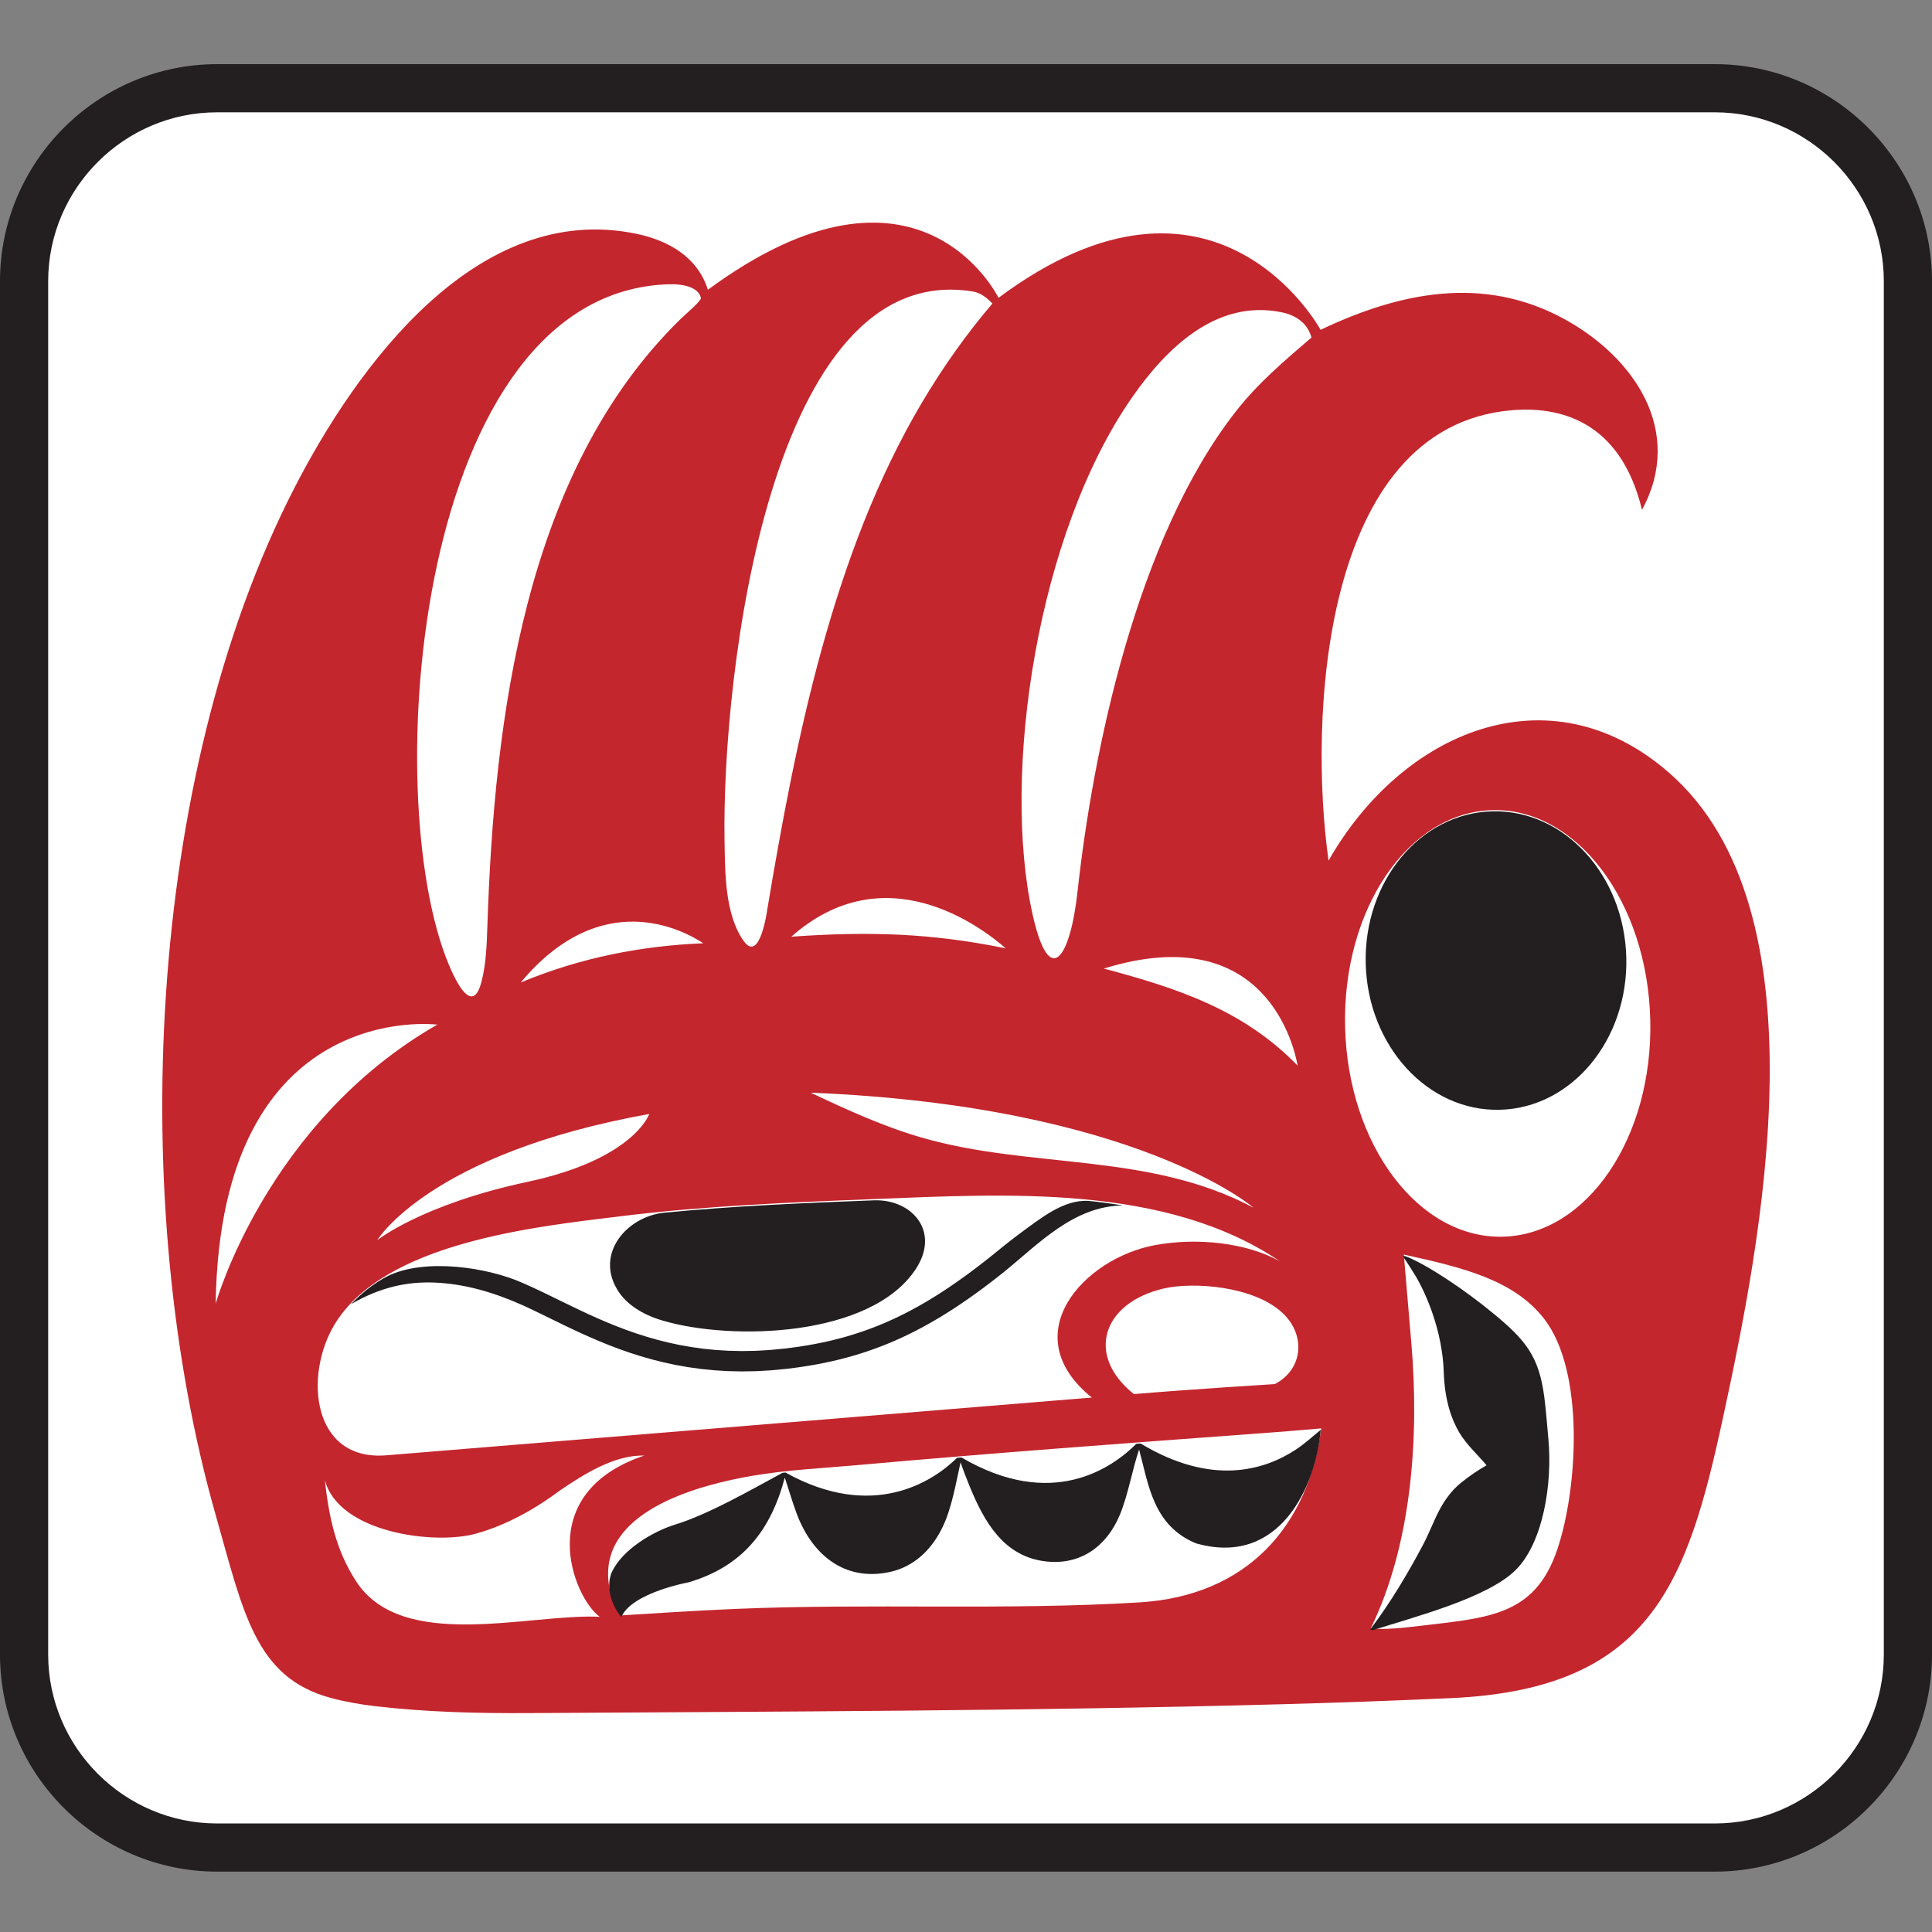 <svg width="512" height="512" viewBox="0 0 512 512" fill="none" xmlns="http://www.w3.org/2000/svg">
<rect x="0" y="0" width="512" height="512" fill="#808080" stroke="none"/>
<path d="M61.417 22H450.591C466.109 22.003 480.215 28.352 490.435 38.577C500.652 48.798 506.996 62.904 507 78.42V435.571C506.998 451.094 500.65 465.204 490.429 475.428C480.211 485.648 466.111 491.995 450.601 492H61.409C45.891 491.998 31.783 485.647 21.566 475.422C11.348 465.201 5.004 451.097 5 435.58V78.428C5.003 62.906 11.348 48.796 21.57 38.572C31.788 28.352 45.888 22.005 61.4 22H61.417Z" fill="white"/>
<path fill-rule="evenodd" clip-rule="evenodd" d="M384.617 450.017C437.551 447.607 447.173 419.476 456.674 375.421C466.549 329.635 484.439 241.327 442.196 204.677C410.479 177.16 371.533 193.909 352.085 228.067C346.83 191.116 349.966 113.196 400.47 108.733C412.891 107.635 429.355 111.153 435.153 135.121C446.437 114.256 433.094 94.644 414.468 84.502C393.102 72.87 371.024 77.405 349.968 87.401C349.968 87.401 322.123 36.048 264.616 78.927C264.616 78.927 243.556 35.552 187.604 76.79C184.875 68.153 177.232 63.755 168.721 61.971C126.381 53.099 94.474 97.191 77.899 129.537C38.526 206.378 33.738 319.196 57.151 401.476C64.483 427.239 67.591 444.56 87.657 449.964C91.436 450.983 95.405 451.686 99.491 452.163C112.79 453.717 126.455 454.074 140.178 453.988C206.462 453.566 272.907 453.453 339.155 451.654C354.304 451.243 369.458 450.707 384.617 450.017ZM437.337 270.256C438.101 301.487 420.586 327.203 398.25 327.74C375.911 328.264 357.205 303.382 356.466 272.161C355.724 240.947 373.226 215.212 395.565 214.699C417.901 214.169 436.598 239.052 437.337 270.256ZM350.13 378.536C345.087 378.991 340.056 379.399 335.03 379.769C299.038 382.42 263.155 385.054 227.189 388.271C217.906 389.102 208.567 389.531 199.406 391.096C185.765 393.426 160.386 399.997 161.167 417.889C161.28 420.44 161.833 422.762 162.672 424.724C163.246 426.067 163.951 427.301 164.737 428.086C174.797 427.454 184.887 426.805 194.958 426.375C230.636 424.853 266.318 426.82 301.996 424.648C330.519 422.912 346.741 404.413 350.13 378.536ZM332.185 320.047C332.185 320.047 301.126 293.088 214.853 289.575C224.38 294.077 234.112 298.54 244.253 301.47C273.296 309.862 304.333 305.25 332.185 320.047ZM289.341 370.363C268.662 353.682 287.25 333.407 306.139 329.961C317.41 327.904 330.393 329.36 339.178 334.251C308.856 313.742 266.522 316.393 231.332 317.779C209.418 318.643 186.937 319.571 164.881 322.267C141.615 325.111 101.802 329.255 88.662 351.002C80.505 364.506 82.665 387.318 102.409 385.667L289.341 370.363ZM300.496 369.451C287.542 359.094 292.222 345.224 308.409 341.466C316.237 339.648 332.23 340.801 339.859 347.925C346.081 353.736 345.417 362.796 337.858 366.796C337.858 366.796 315.215 368.196 300.496 369.451ZM339.42 82.712C343.923 83.604 346.587 85.963 347.552 89.451C340.3 95.668 333.322 101.573 327.399 109.174C301.1 142.922 289.62 199.248 285.55 236.335C283.635 253.785 278.153 262.354 273.694 242.534C265.294 205.2 274.851 141.236 300.166 105.089C309.081 92.358 322.267 79.316 339.42 82.712ZM343.883 282.405C343.038 277.596 335.463 243.389 292.531 256.678C311.907 261.845 329.539 267.596 343.883 282.405ZM57.159 345.483C57.159 345.483 70.548 297.506 115.893 271.534C115.893 271.534 58.337 264.188 57.159 345.483ZM186.365 249.976C181.297 246.612 159.495 234.608 138.006 260.362C154.06 253.696 170.194 250.642 186.365 249.976ZM266.525 251.318C260.09 245.674 234.554 226.236 209.716 248.231C230.58 246.766 246.928 247.315 266.525 251.318ZM177.188 75.337C181.57 75.198 185.163 76.313 185.737 78.936C185.912 79.739 182.014 82.925 180.28 84.622C138.911 125.107 130.975 190.727 129.165 245.226C129.002 250.139 128.846 255.37 127.605 260.159C125.626 267.808 122.056 263.08 118.927 255.606C100.15 210.76 110.139 77.451 177.188 75.337ZM257.679 77.231C259.812 77.57 261.29 78.707 263.006 80.436C256.067 88.545 249.772 97.492 244.339 106.661C220.573 146.762 210.796 196.45 203.315 241.144C203.315 241.144 201.401 255.327 197.134 249.434C192.088 242.466 192.153 231.193 192.01 222.792C191.265 179.205 203.987 68.659 257.679 77.231ZM99.98 328.661C99.98 328.661 113.775 305.686 172.06 295.214C172.06 295.214 167.993 307.183 139.899 313.177C111.795 319.168 99.98 328.661 99.98 328.661ZM158.908 428.464C151.732 423.131 141.045 395.719 170.739 385.735C162.774 385.561 154.816 390.641 148.458 394.943C141.956 399.82 134.252 404.167 126.193 406.42C115.087 409.528 89.636 406.167 86.077 392.17C87.167 401.98 88.956 410.686 94.342 419.016C106.558 437.913 140.2 427.578 158.908 428.464ZM373.698 431.17C367.518 431.917 363.193 431.674 363.261 431.536C374.253 409.011 376.102 380.447 374.034 356.09L372.028 332.476C387.515 335.863 401.158 339.152 409.179 349.455C420.048 363.418 418.109 394.502 412.736 410.514C406.593 428.825 393.799 428.745 373.698 431.17Z" fill="#C4262E"/>
<path fill-rule="evenodd" clip-rule="evenodd" d="M86.688 392C86.726 391.481 87 391.263 87 391.263C87 391.263 86.504 389.068 86 386C86.269 388.623 86.526 390.741 86.688 392Z" fill="#C4262E"/>
<path d="M57.541 17H454.467C470.294 17.003 484.681 23.473 495.104 33.894C505.524 44.311 511.995 58.687 512 74.501V438.49C511.997 454.31 505.523 468.692 495.098 479.111C484.677 489.527 470.298 495.994 454.477 496H57.533C41.705 495.998 27.317 489.524 16.896 479.104C6.476 468.688 0.005 454.315 0 438.5V74.509C0.003 58.688 6.476 44.308 16.9 33.888C27.322 23.473 41.702 17.005 57.523 17H57.541ZM454.459 29.764H57.523C45.227 29.769 34.041 34.804 25.927 42.911C17.811 51.023 12.77 62.211 12.769 74.509V438.5C12.773 450.792 17.81 461.971 25.922 470.082C34.036 478.195 45.23 483.234 57.533 483.235H454.477C466.773 483.231 477.958 478.196 486.071 470.088C494.188 461.977 499.23 450.789 499.231 438.49V74.501C499.227 62.209 494.19 51.027 486.078 42.917C477.963 34.805 466.77 29.765 454.467 29.764L454.459 29.764Z" fill="#231F20"/>
<path fill-rule="evenodd" clip-rule="evenodd" d="M375.204 338.261C375.204 338.261 373.156 334.88 371.952 333.175C371.935 332.92 371.939 333.01 371.923 332.806C372.291 332.897 372.176 332.854 372.62 332.969C378.304 335.204 388.313 341.896 396.047 348.32C404.255 355.138 407.842 359.416 409.248 370.171C409.723 373.82 409.986 377.632 410.322 381.152C411.472 393.192 408.932 408.736 401.767 415.973C394.339 423.478 374.743 428.514 363.926 431.983C363.904 431.989 363.882 431.996 363.862 432C363.5 431.998 363.169 431.934 363.155 431.905C363.232 431.743 363.235 431.74 363.33 431.541C363.34 431.527 363.35 431.511 363.362 431.496C368.542 424.623 373.117 416.951 377.172 409.281C378.732 406.329 379.855 403.235 381.388 400.305C382.637 397.919 384.54 395.051 387.225 392.91C389.356 391.211 391.419 389.762 393.953 388.316C391.939 385.863 388.588 382.851 386.648 379.51C384.73 376.207 382.854 371.23 382.605 363.593C382.142 349.439 375.204 338.261 375.204 338.261ZM430.986 253.768C431.519 275.604 416.483 293.675 397.419 294.105C378.356 294.55 362.473 277.193 361.926 255.355C361.406 233.514 376.426 215.445 395.507 215.008C414.568 214.568 430.452 231.922 430.986 253.768ZM231.546 318.102C213.058 318.801 194.543 319.585 176.123 321.367C166.063 322.337 157.464 332.385 163.862 342.205C166.021 345.515 169.916 348.273 175.526 349.944C193.8 355.385 230.791 354.415 242.692 336.309C249.263 326.312 241.657 317.722 231.546 318.102ZM297.561 319.466C295.64 319.12 290.165 318.357 288.396 318.253C281.899 317.867 275.859 322.775 269.911 327.162L268.839 327.972L267.775 328.792L266.718 329.622L265.667 330.462L264.631 331.303L262.729 332.842L260.863 334.319L259.023 335.739L257.206 337.107L255.412 338.421L253.637 339.685L251.879 340.895L250.139 342.055L248.411 343.167L246.697 344.229L244.993 345.246L243.298 346.217L241.607 347.14L239.922 348.02L238.238 348.858L236.556 349.652L234.871 350.405L233.18 351.118L231.485 351.792L229.78 352.426L228.066 353.025L226.339 353.586L224.596 354.112L222.835 354.605L221.058 355.062L219.256 355.488L217.431 355.879L215.581 356.241L213.703 356.573L211.795 356.874L209.853 357.146L207.895 357.388L203.981 357.766L200.214 357.981L196.57 358.043L193.048 357.964L189.643 357.754L186.348 357.422L183.157 356.975L180.068 356.427L177.077 355.783L174.175 355.054L171.361 354.249L168.63 353.376L165.978 352.447L163.398 351.467L160.887 350.447L158.442 349.396L156.058 348.322L153.729 347.236L151.454 346.146L149.226 345.061L147.039 343.992L144.891 342.947L142.779 341.934L140.694 340.964L138.63 340.048L136.586 339.195C126.599 335.363 110.038 333.351 100.971 339.173C98.362 340.727 95.574 342.948 93 345.631C100.81 341.082 107.979 339.621 115.011 339.89C123.28 340.205 131.007 342.566 138.459 345.874L140.474 346.812L142.544 347.802L144.669 348.838L146.856 349.909L149.105 351.003L151.423 352.112L153.809 353.226L156.268 354.333L158.805 355.422L161.421 356.487L164.124 357.513L166.914 358.492L169.796 359.412L172.774 360.264L175.849 361.037L179.027 361.72L182.311 362.304L185.702 362.779L189.204 363.132L192.822 363.355L196.556 363.439L200.411 363.373L204.393 363.145L208.485 362.753L210.56 362.495L212.59 362.209L214.592 361.892L216.566 361.545L218.516 361.163L220.442 360.748L222.347 360.299L224.234 359.814L226.1 359.292L227.952 358.733L229.789 358.136L231.611 357.5L233.422 356.825L235.225 356.11L237.019 355.353L238.808 354.554L240.591 353.713L242.37 352.828L244.15 351.899L245.929 350.924L247.712 349.904L249.499 348.841L251.292 347.728L253.094 346.569L254.906 345.361L256.729 344.103L258.566 342.797L260.421 341.439L262.292 340.031L264.184 338.57L266.097 337.054C275.103 329.77 284.538 319.581 297.561 319.466ZM302.26 382.537C301.886 382.566 301.513 382.594 301.14 382.62C294.723 389.045 278.786 400.294 254.801 386.246C254.407 386.279 254.016 386.31 253.622 386.343C247.211 392.68 231.276 403.099 208.169 390.242L207.365 390.317C198.86 394.907 187.837 401.28 178.952 404.02C173.117 405.82 164.955 410.575 162.119 416.665C159.803 422.301 164.104 428.119 164.679 428.464C167.603 422.024 182.447 419.344 182.447 419.344C196.804 415.125 204.273 405.561 207.978 391.585C209.065 394.866 209.975 398.02 211.117 401.093C215.054 411.662 223.517 419.234 235.771 416.6C238.405 416.034 240.793 414.927 242.904 413.357C246.652 410.565 249.515 406.302 251.285 400.989C252.765 396.551 253.613 391.813 254.551 387.555C255.278 389.599 256.093 391.767 256.976 393.916C260.841 403.32 265.999 412.537 277.217 413.801C286.152 414.808 293.194 410.026 296.763 401.46C298.958 396.19 300.05 389.518 301.871 384.141C304.409 393.532 305.585 404.277 316.943 409.001C339.148 415.317 348.706 393.912 350.005 378.911C347.81 380.723 345.811 382.575 343.427 384.146C335.072 389.655 321.117 393.9 302.26 382.537Z" fill="#231F20"/>
</svg>
